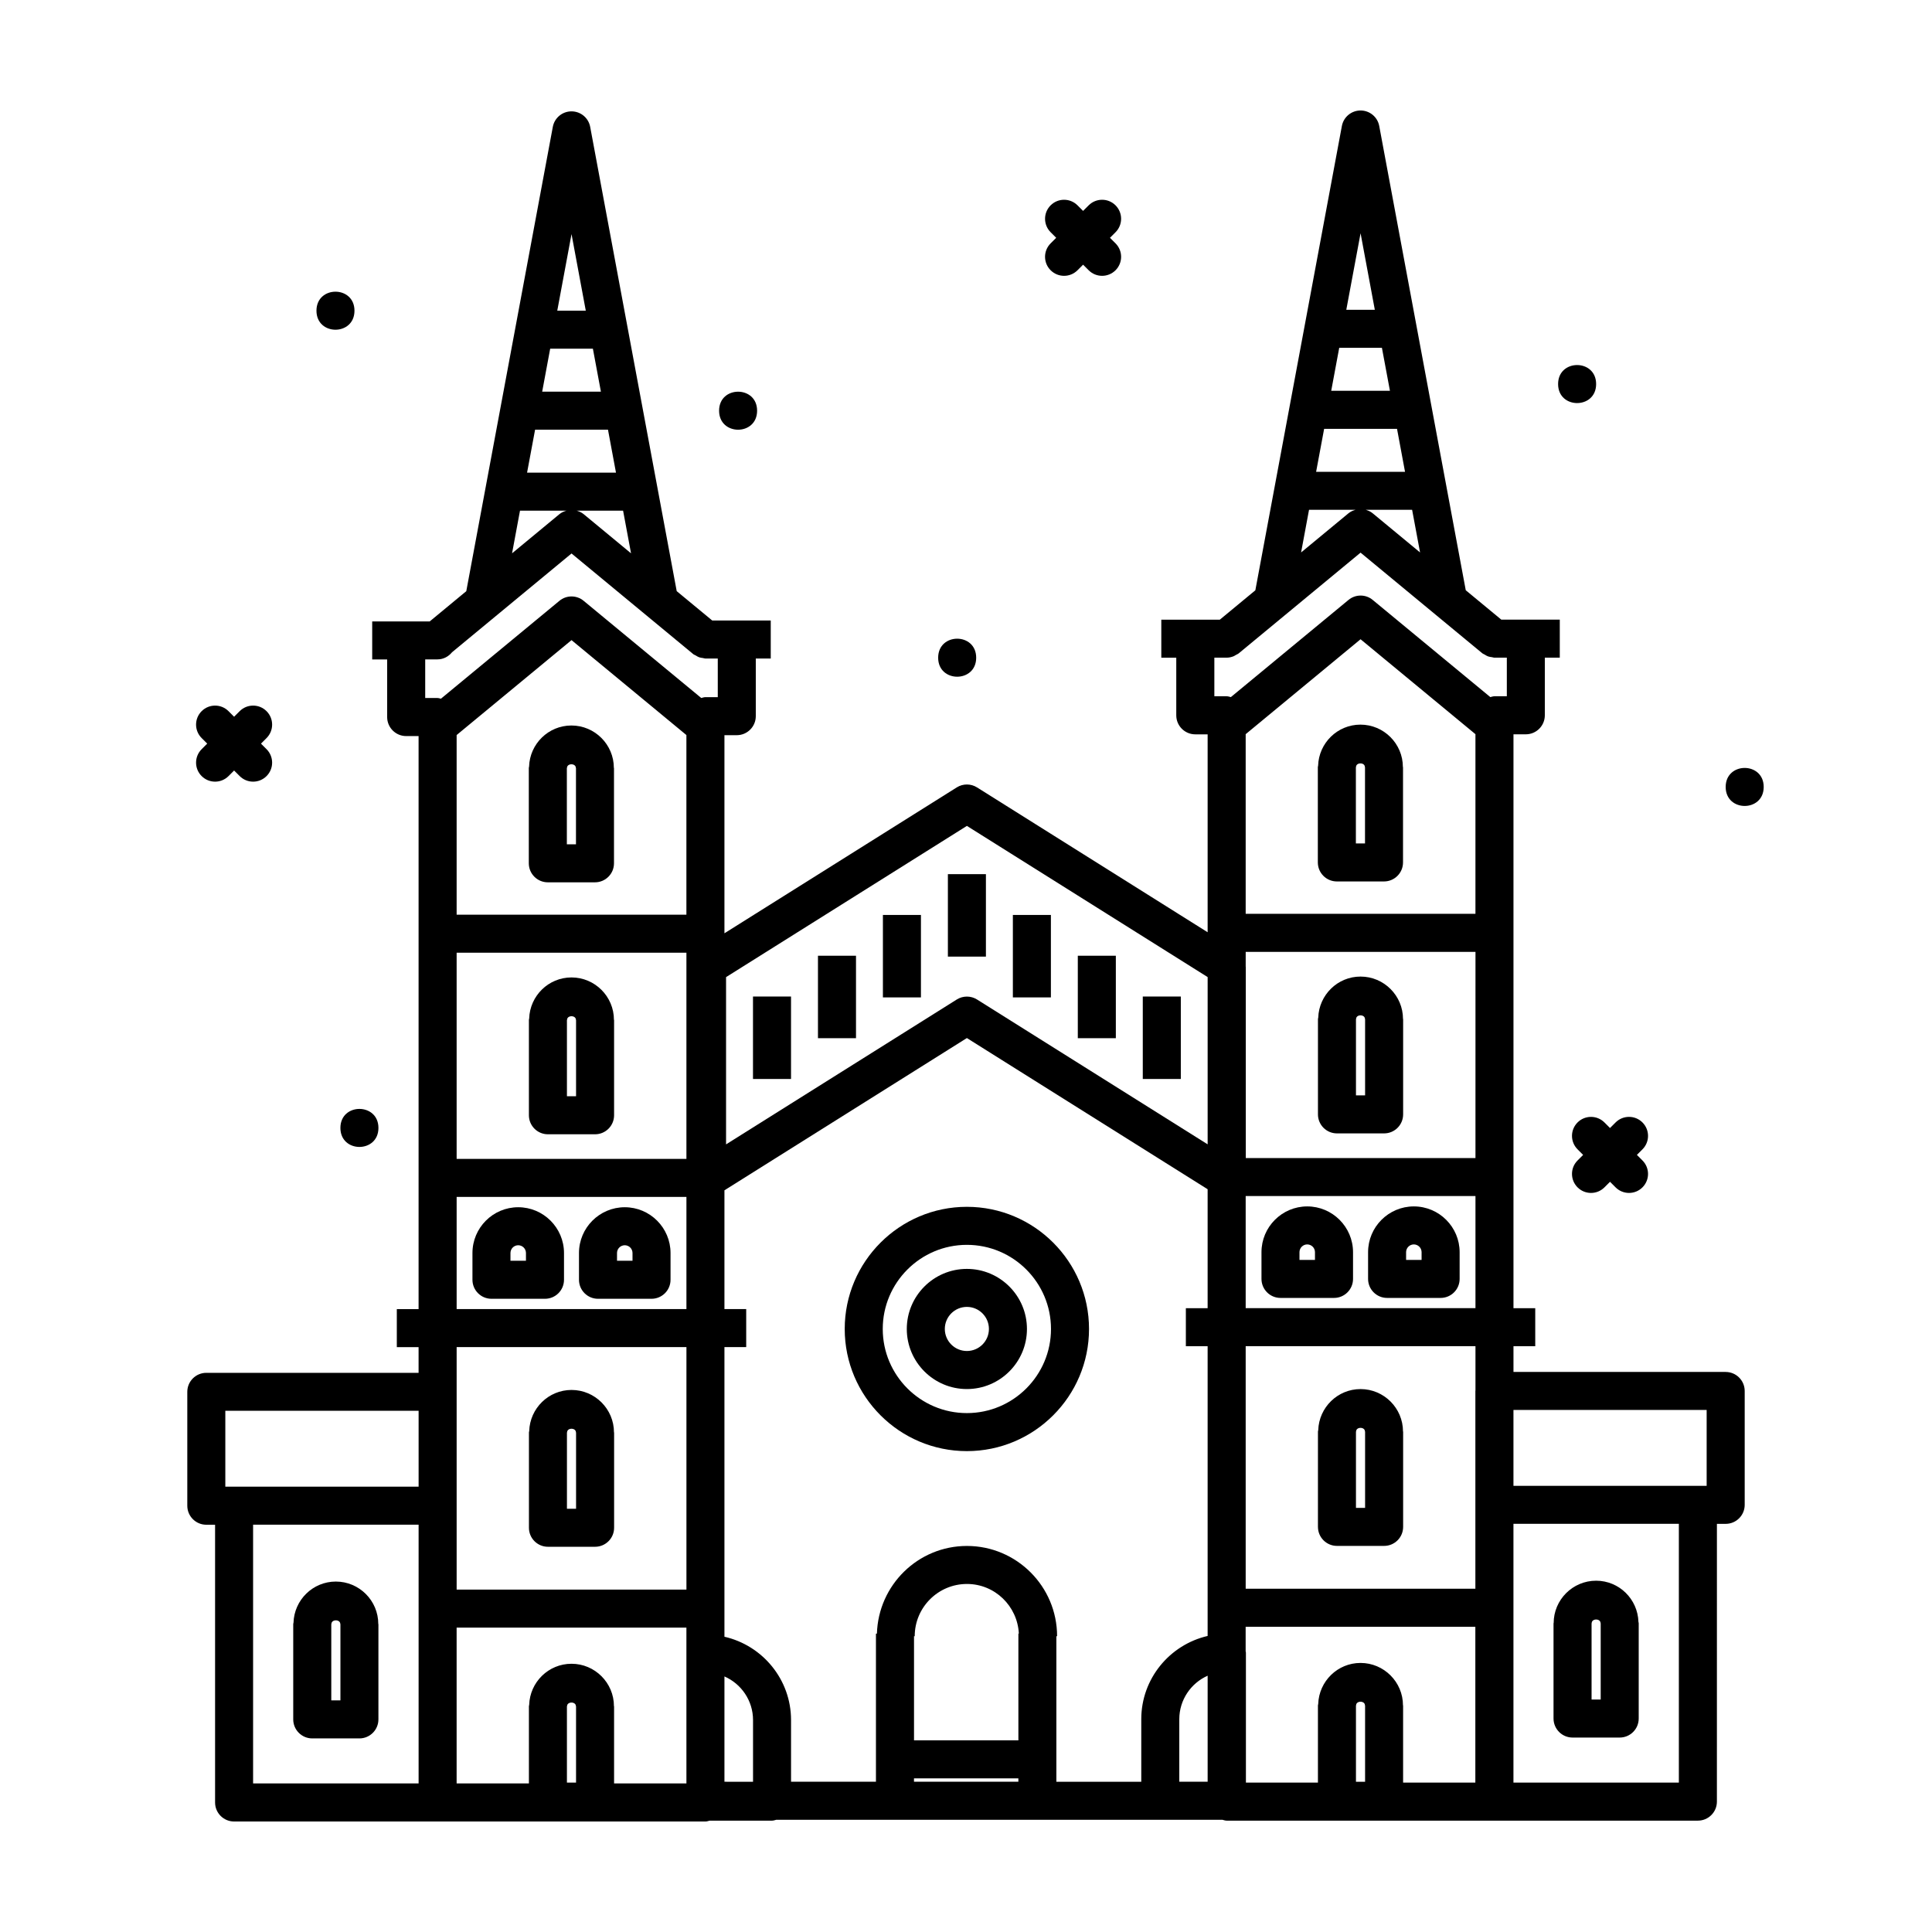<?xml version="1.0" encoding="UTF-8"?>
<!-- Uploaded to: SVG Repo, www.svgrepo.com, Generator: SVG Repo Mixer Tools -->
<svg fill="#000000" width="800px" height="800px" version="1.1" viewBox="144 144 512 512" xmlns="http://www.w3.org/2000/svg">
 <g>
  <path d="m412.42 386.47h10.078v21.852h-10.078z"/>
  <path d="m429.63 397.28h10.078v21.852h-10.078z"/>
  <path d="m446.85 408.09h10.078v21.852h-10.078z"/>
  <path d="m395.2 375.66h10.078v21.852h-10.078z"/>
  <path d="m377.98 386.47h10.078v21.852h-10.078z"/>
  <path d="m360.77 397.28h10.078v21.852h-10.078z"/>
  <path d="m343.55 408.09h10.078v21.852h-10.078z"/>
  <path d="m493.27 548.64c0 2.781 2.258 5.039 5.039 5.039h12.496c2.781 0 5.039-2.258 5.039-5.039v-25.27h-0.035c0-6.203-5.047-11.25-11.25-11.25-6.082 0-11.012 4.856-11.215 10.887-0.012 0.125-0.074 0.238-0.074 0.367l-0.004 25.266zm10.109-25.27c0-1.301 2.348-1.293 2.348 0h0.035v20.234h-2.418v-20.234z"/>
  <path d="m498.31 444.36h12.496c2.781 0 5.039-2.258 5.039-5.039v-25.27h-0.035c0-6.203-5.047-11.25-11.25-11.25-6.082 0-11.012 4.856-11.215 10.887-0.012 0.125-0.074 0.238-0.074 0.367v25.27c0 2.777 2.25 5.035 5.039 5.035zm5.07-30.309c0-1.301 2.348-1.293 2.348 0h0.035v20.234h-2.418v-20.234z"/>
  <path d="m493.31 346.94c-0.012 0.121-0.07 0.223-0.07 0.344v25.27c0 2.781 2.258 5.039 5.039 5.039h12.496c2.781 0 5.039-2.258 5.039-5.039v-25.27h-0.035c0-6.203-5.047-11.25-11.25-11.25-6.086 0-11.031 4.867-11.219 10.906zm12.395 0.344h0.035v20.234h-2.418v-20.234h0.035c0-1.301 2.348-1.301 2.348 0z"/>
  <path d="m490.43 463.71c-6.688 0-12.125 5.441-12.125 12.125v7.09c0 2.781 2.258 5.039 5.039 5.039h14.184c2.781 0 5.039-2.258 5.039-5.039v-7.09c-0.012-6.684-5.453-12.125-12.137-12.125zm2.051 14.176h-4.106v-2.051c0-1.133 0.922-2.051 2.051-2.051 1.129 0 2.055 0.922 2.055 2.051z"/>
  <path d="m518.68 463.71c-6.688 0-12.125 5.441-12.125 12.125v7.09c0 2.781 2.258 5.039 5.039 5.039h14.184c2.781 0 5.039-2.258 5.039-5.039v-7.09c-0.004-6.684-5.445-12.125-12.137-12.125zm2.055 14.176h-4.106v-2.051c0-1.133 0.922-2.051 2.051-2.051 1.129 0 2.055 0.922 2.055 2.051z"/>
  <path d="m289.21 553.91h12.496c2.781 0 5.039-2.258 5.039-5.039v-25.27h-0.035c0-6.203-5.047-11.25-11.25-11.25-6.086 0-11.027 4.867-11.215 10.906-0.012 0.121-0.07 0.223-0.07 0.344v25.27c-0.004 2.789 2.254 5.039 5.035 5.039zm5.07-30.309c0-1.293 2.348-1.289 2.348 0h0.035v20.234h-2.418v-20.234z"/>
  <path d="m233 563.13c-6.086 0-11.035 4.867-11.219 10.914-0.012 0.121-0.07 0.223-0.07 0.344v25.27c0 2.781 2.258 5.039 5.039 5.039h12.496c2.781 0 5.039-2.258 5.039-5.039v-25.27h-0.035c0.004-6.211-5.047-11.258-11.25-11.258zm1.211 31.488h-2.418v-20.234h0.035c0-1.301 2.352-1.301 2.352 0h0.035v20.234z"/>
  <path d="m306.7 414.28c0-6.203-5.047-11.25-11.25-11.25-6.086 0-11.027 4.867-11.215 10.906-0.012 0.121-0.07 0.223-0.07 0.344v25.277c0 2.781 2.258 5.039 5.039 5.039h12.496c2.781 0 5.039-2.258 5.039-5.039v-25.277zm-10.039 20.238h-2.418v-20.238h0.035c0-1.293 2.348-1.289 2.348 0h0.035z"/>
  <path d="m284.21 347.17c-0.012 0.121-0.07 0.223-0.07 0.344v25.27c0 2.781 2.258 5.039 5.039 5.039h12.496c2.781 0 5.039-2.258 5.039-5.039v-25.27h-0.035c0-6.203-5.047-11.25-11.25-11.25-6.09 0-11.031 4.867-11.219 10.906zm12.395 0.344h0.035v20.234h-2.418v-20.234h0.035c-0.004-1.293 2.348-1.293 2.348 0z"/>
  <path d="m281.33 463.93c-6.688 0-12.125 5.441-12.125 12.133v7.09c0 2.781 2.258 5.039 5.039 5.039h14.184c2.781 0 5.039-2.258 5.039-5.039v-7.09c-0.008-6.688-5.449-12.133-12.137-12.133zm2.055 14.18h-4.106v-2.051c0-1.133 0.922-2.055 2.051-2.055s2.055 0.922 2.055 2.055z"/>
  <path d="m309.57 463.93c-6.691 0-12.133 5.441-12.133 12.133v7.09c0 2.781 2.258 5.039 5.039 5.039h14.184c2.781 0 5.039-2.258 5.039-5.039v-7.09c0-6.688-5.441-12.133-12.129-12.133zm2.051 14.18h-4.106v-2.051c0-1.133 0.922-2.055 2.055-2.055 1.133 0 2.051 0.922 2.051 2.055z"/>
  <path d="m400.23 463.82c-17.844 0-32.371 14.52-32.371 32.371s14.52 32.371 32.371 32.371 32.371-14.52 32.371-32.371-14.52-32.371-32.371-32.371zm0 54.664c-12.293 0-22.293-10-22.293-22.293s10-22.293 22.293-22.293 22.293 10 22.293 22.293-10 22.293-22.293 22.293z"/>
  <path d="m400.23 480.27c-8.777 0-15.922 7.141-15.922 15.922s7.141 15.922 15.922 15.922 15.922-7.141 15.922-15.922-7.141-15.922-15.922-15.922zm0 21.758c-3.223 0-5.844-2.621-5.844-5.844 0-3.223 2.621-5.844 5.844-5.844s5.844 2.621 5.844 5.844c0 3.227-2.617 5.844-5.844 5.844z"/>
  <path d="m560.74 604.47h12.496c2.781 0 5.039-2.258 5.039-5.039v-25.27c0-0.121-0.059-0.223-0.07-0.344-0.188-6.047-5.129-10.914-11.219-10.914-6.203 0-11.25 5.047-11.25 11.25h-0.035v25.27c0.004 2.789 2.262 5.047 5.039 5.047zm5.074-30.309c0-1.301 2.352-1.301 2.352 0h0.035v20.234h-2.418v-20.234z"/>
  <path d="m601.32 507.58h-56.234v-6.812h5.769v-10.078h-5.769v-152.09h3.269c2.781 0 5.039-2.258 5.039-5.039v-15.27h3.965v-10.078h-15.496l-9.422-7.789-22.93-123.03c-0.438-2.387-2.523-4.113-4.949-4.113-2.422 0-4.508 1.727-4.953 4.117l-22.93 123.04-9.418 7.785h-15.504v10.078h3.965v15.27c0 2.781 2.258 5.039 5.039 5.039h3.273v52.445l-61.121-38.387c-1.637-1.027-3.719-1.027-5.356 0l-61.574 38.664v-52.5h3.269c2.781 0 5.039-2.258 5.039-5.039v-15.27h3.965v-10.078h-15.504l-9.418-7.785-22.93-123.03c-0.441-2.387-2.523-4.117-4.953-4.117s-4.508 1.727-4.953 4.117l-22.93 123.04-9.688 8.012h-15.246v10.078h3.965v15.27c0 2.781 2.258 5.039 5.039 5.039h3.289v151.86h-5.769v10.078h5.769v6.812l-56.254-0.004c-2.781 0-5.039 2.258-5.039 5.039v30.18c0 2.781 2.258 5.039 5.039 5.039h2.324v73.605c0 2.781 2.258 5.039 5.039 5.039h124.91c0.402 0 0.762-0.141 1.133-0.227h16.523c0.398 0 0.75-0.141 1.117-0.227h118.24c0.371 0.086 0.719 0.227 1.117 0.227h124.88c2.781 0 5.039-2.258 5.039-5.039l0.004-73.613h2.324c2.781 0 5.039-2.258 5.039-5.039v-30.18c-0.008-2.781-2.266-5.035-5.047-5.035zm-5.039 10.074v20.102h-51.199v-20.102zm-92.938 78.293h0.035c0-1.301 2.348-1.293 2.348 0h0.035v20.234h-2.418zm12.461 0c0-6.203-5.047-11.25-11.25-11.25-6.082 0-11.012 4.856-11.215 10.887-0.012 0.125-0.074 0.238-0.074 0.367v20.461h-19.086v-34.449c0-0.121-0.059-0.223-0.07-0.344v-6.504h60.871v41.297h-19.145v-20.461l-0.031 0.004zm-69.355 3.668v16.566h-22.5v-38.566h0.191c0-13.191-10.715-23.922-23.895-23.922-12.953 0-23.477 10.367-23.852 23.234h-0.258v39.25h-22.5v-16.34c0-10.777-7.566-19.781-17.652-22.086v-76.758h5.769v-10.078h-5.769v-31.469l64.25-40.352 63.801 40.066v31.527h-5.769v10.078h5.769v76.781c-10.047 2.328-17.586 11.312-17.586 22.066zm-60.23-22.004h0.191c0-7.633 6.207-13.844 13.844-13.844 7.387 0 13.387 5.848 13.75 13.16h-0.121v28.285h-27.66v-27.602zm-50.234 38.57v-27.906c4.457 1.949 7.578 6.398 7.578 11.566v16.34zm-10.074-229.78h-60.898v-47.605l30.445-25.156 30.445 25.156v47.605zm-60.898 10.074h60.895v54.648h-60.895zm270 54.422h-60.867v-50.723h-0.023v-3.918h60.895zm0-64.723h-60.895v-47.609l30.445-25.156 30.445 25.156v47.609zm0 126.3c0 0.047-0.023 0.086-0.023 0.137v52.418l-60.871-0.004v-64.27h60.895zm-60.895-21.797v-29.711h60.895v29.711zm38.23-243.11h-15.562l2.121-11.387h11.316zm-17.438 10.078h19.316l2.121 11.391h-23.562zm23.316 21.461 2.106 11.301-12.555-10.379c-0.559-0.465-1.199-0.742-1.859-0.926h12.309zm-13.66-73.293 3.777 20.289h-7.562zm-13.66 73.293h12.316c-0.664 0.188-1.305 0.465-1.863 0.922l-12.555 10.379zm-21.836 39.184h0.012c0.621 0 1.23-0.137 1.82-0.367 0.227-0.09 0.406-0.23 0.621-0.352 0.258-0.145 0.535-0.242 0.77-0.438l32.273-26.676 32.273 26.684c0.188 0.152 0.406 0.203 0.609 0.328 0.297 0.18 0.574 0.367 0.906 0.484 0.344 0.121 0.684 0.16 1.039 0.211 0.227 0.031 0.422 0.133 0.656 0.133l0.012-0.008h3.266v10.23h-3.269c-0.395 0-0.742 0.137-1.102 0.223l-31.172-25.754c-1.859-1.543-4.555-1.543-6.414 0l-31.176 25.754c-0.367-0.086-0.711-0.223-1.102-0.223h-3.273v-10.23zm-68.832 44.582 63.801 40.066v44.324l-61.121-38.387c-1.637-1.027-3.719-1.027-5.356 0l-61.148 38.398v-44.324zm-96.992-115.08h-15.562l2.121-11.391h11.316zm-17.441 10.078h19.316l2.121 11.387h-23.562zm23.32 21.461 2.106 11.305-12.555-10.379c-0.559-0.465-1.199-0.742-1.859-0.926zm-13.664-73.289 3.777 20.285h-7.555zm-13.656 73.289h12.316c-0.664 0.188-1.305 0.465-1.863 0.922l-12.555 10.383zm-21.852 39.41h0.004c1.57 0 2.918-0.762 3.844-1.891l31.66-26.172 32.273 26.684c0.18 0.152 0.402 0.195 0.594 0.316 0.301 0.188 0.59 0.371 0.926 0.5 0.336 0.121 0.672 0.16 1.023 0.207 0.227 0.031 0.434 0.137 0.672 0.137h3.269v10.23h-3.269c-0.395 0-0.742 0.141-1.109 0.223l-31.172-25.754c-1.859-1.543-4.555-1.543-6.414 0l-31.398 25.941c-0.301-0.055-0.578-0.18-0.902-0.18h-3.269v-10.23l3.269-0.008zm5.062 142.46h60.895v29.715h-60.895zm60.898 39.789v64.266h-60.898v-64.266zm-122.2 16.883h51.223v20.102h-51.223zm7.359 30.184h43.863v68.574h-43.863zm53.938 27.277h60.895v6.848l0.004 34.449h-19.172v-20.465h-0.035c0-6.203-5.047-11.25-11.25-11.25-6.086 0-11.027 4.867-11.215 10.906-0.012 0.121-0.07 0.223-0.07 0.344v20.465h-19.156zm29.23 20.832h0.035c0-1.293 2.348-1.289 2.348 0h0.035v20.234h-2.418zm91.977 20.012v-0.891h27.66v0.891zm70.309-16.566c0-5.141 3.094-9.566 7.512-11.531v28.098h-7.512zm132.39 16.793h-43.836v-68.574h43.836z"/>
  <path d="m344.64 252.84c0 6.719-10.074 6.719-10.074 0 0-6.715 10.074-6.715 10.074 0"/>
  <path d="m402.7 318.3c0 6.715-10.078 6.715-10.078 0 0-6.719 10.078-6.719 10.078 0"/>
  <path d="m237.94 226.34c0 6.719-10.074 6.719-10.074 0s10.074-6.719 10.074 0"/>
  <path d="m244.29 442.91c0 6.719-10.078 6.719-10.078 0 0-6.715 10.078-6.715 10.078 0"/>
  <path d="m611.4 352.55c0 6.715-10.078 6.715-10.078 0 0-6.719 10.078-6.719 10.078 0"/>
  <path d="m566.99 245.78c0 6.719-10.078 6.719-10.078 0s10.078-6.719 10.078 0"/>
  <path d="m422.43 215.62c0.984 0.984 2.273 1.477 3.562 1.477 1.289 0 2.578-0.492 3.562-1.477l1.477-1.477 1.477 1.477c0.984 0.984 2.273 1.477 3.562 1.477 1.289 0 2.578-0.492 3.562-1.477 1.969-1.969 1.969-5.152 0-7.125l-1.477-1.477 1.477-1.477c1.969-1.969 1.969-5.152 0-7.125-1.969-1.969-5.152-1.969-7.125 0l-1.477 1.477-1.477-1.477c-1.969-1.969-5.152-1.969-7.125 0-1.969 1.969-1.969 5.152 0 7.125l1.477 1.477-1.477 1.477c-1.973 1.969-1.973 5.16 0 7.125z"/>
  <path d="m197.44 349.67c0.984 0.984 2.273 1.477 3.562 1.477s2.578-0.492 3.562-1.477l1.477-1.477 1.477 1.477c0.984 0.984 2.273 1.477 3.562 1.477s2.578-0.492 3.562-1.477c1.969-1.969 1.969-5.152 0-7.125l-1.477-1.477 1.477-1.477c1.969-1.969 1.969-5.152 0-7.125-1.969-1.969-5.152-1.969-7.125 0l-1.477 1.477-1.477-1.477c-1.969-1.969-5.152-1.969-7.125 0-1.969 1.969-1.969 5.152 0 7.125l1.477 1.477-1.477 1.477c-1.969 1.969-1.969 5.156 0 7.125z"/>
  <path d="m562.07 441.46c-1.969 1.969-1.969 5.152 0 7.125l1.477 1.477-1.477 1.477c-1.969 1.969-1.969 5.152 0 7.125 0.984 0.984 2.273 1.477 3.562 1.477 1.289 0 2.578-0.492 3.562-1.477l1.477-1.477 1.477 1.477c0.984 0.984 2.273 1.477 3.562 1.477 1.289 0 2.578-0.492 3.562-1.477 1.969-1.969 1.969-5.152 0-7.125l-1.477-1.477 1.477-1.477c1.969-1.969 1.969-5.152 0-7.125-1.969-1.969-5.152-1.969-7.125 0l-1.477 1.477-1.477-1.477c-1.969-1.965-5.156-1.965-7.125 0z"/>
 </g>
</svg>